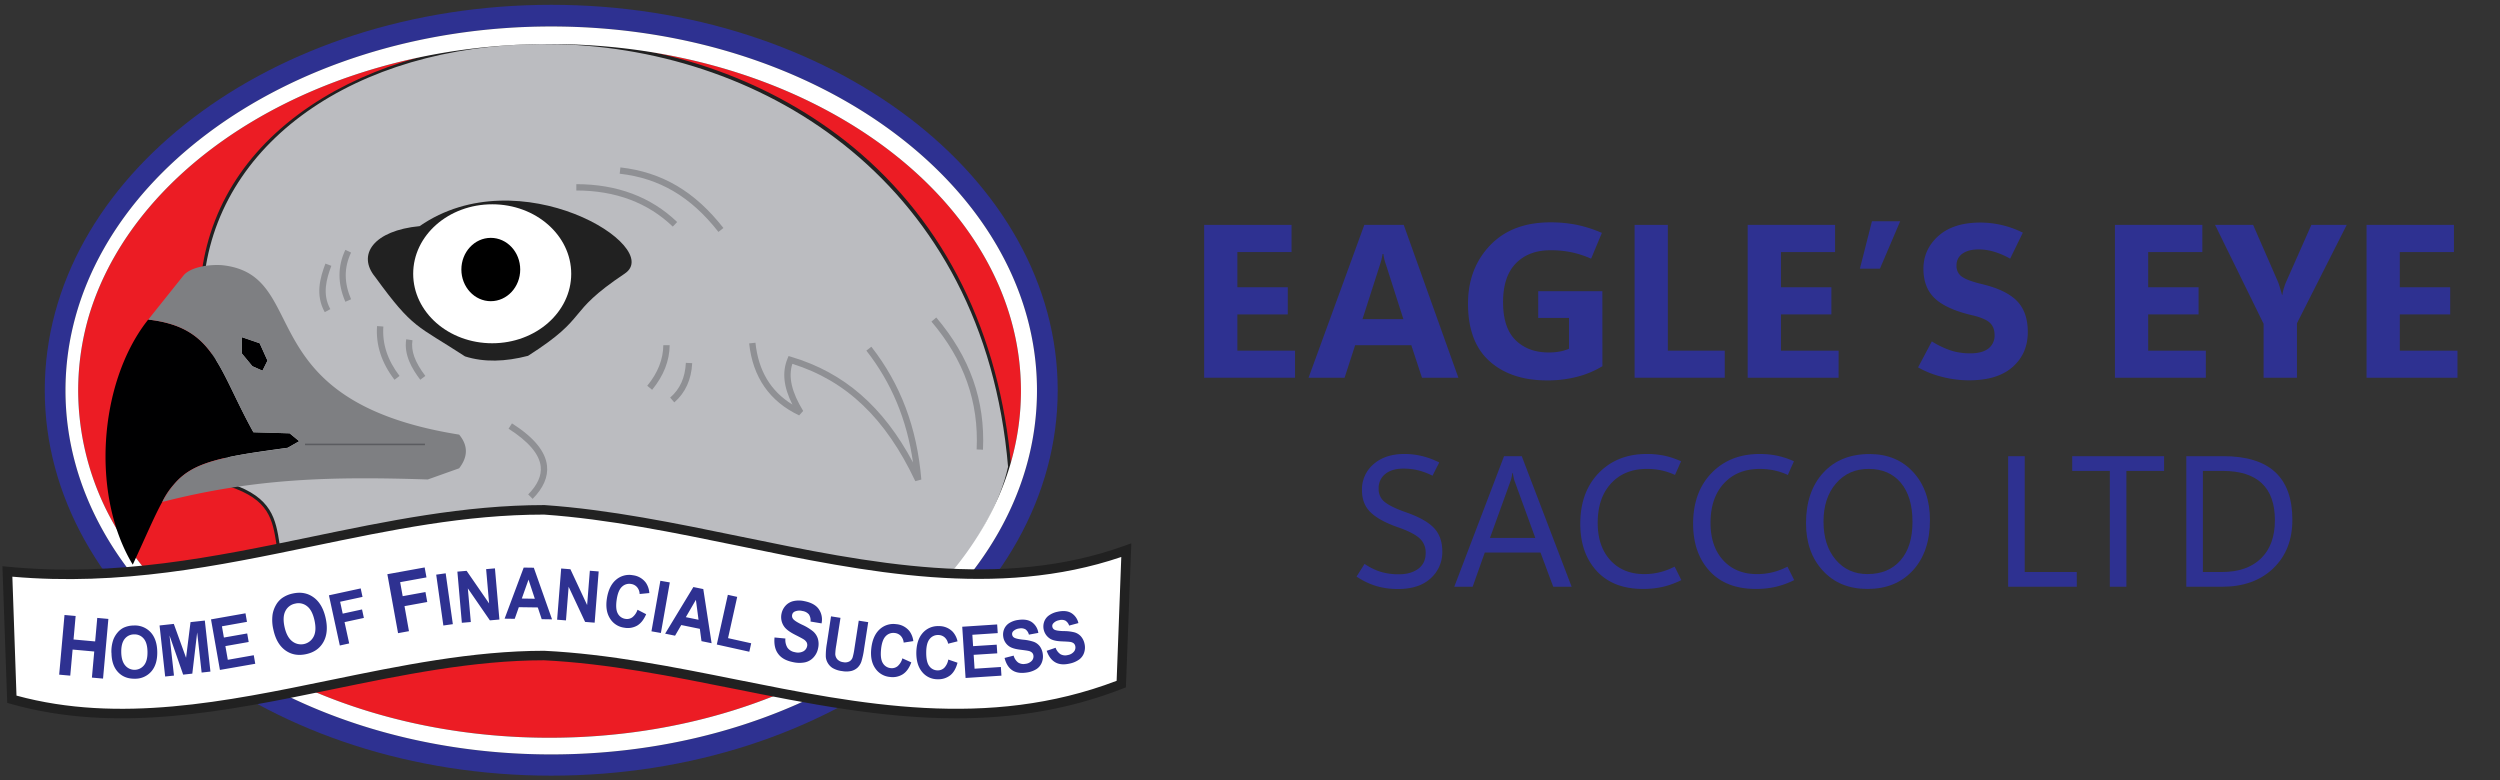 <svg xmlns="http://www.w3.org/2000/svg" id="Eagles_Eye_Sacco_Logo_Icon_1080x1080" data-name="Eagles Eye Sacco Logo Icon 1080x1080" viewBox="0 0 1681.67 525"><rect x="0" y="0" width="1681.67" height="525" fill="#333333" stroke="none"/><defs><style>.cls-1{fill:#2e3191;}.cls-2{fill:#ec1c24;}.cls-3{fill:#bbbcc0;}.cls-12,.cls-13,.cls-3,.cls-6{fill-rule:evenodd;}.cls-12,.cls-4{fill:#212121;}.cls-5,.cls-6{fill:#fff;}.cls-7{fill:#8f9094;}.cls-8{fill:none;}.cls-9{fill:#000001;}.cls-10{fill:#7e7f82;}.cls-11{fill:#5b5c60;}</style></defs><path class="cls-1" d="M60.25,211a175.48,175.48,0,0,0-7.9,51.94A179.09,179.09,0,0,0,71.7,343.35a182.1,182.1,0,0,1-19.12-80.71A178.51,178.51,0,0,1,60.25,211Z"></path><path class="cls-1" d="M370.8,3.24C182.94,3.24,30.11,119.54,30.11,262.5S182.94,521.76,370.8,521.76,711.48,405.45,711.48,262.5,558.65,3.24,370.8,3.24Zm0,504.23c-180.16,0-326.74-109.83-326.74-244.83S190.63,17.81,370.79,17.81,697.54,127.64,697.54,262.64,551,507.47,370.79,507.47Z"></path><path class="cls-2" d="M369.56,29.6C218.64,29.6,92.35,107.13,60.25,211a178.51,178.51,0,0,0-7.67,51.65A182.1,182.1,0,0,0,71.7,343.35c44.55,89.24,161.09,152.91,297.86,152.91,175.18,0,317.2-104.46,317.2-233.33S544.74,29.6,369.56,29.6Z"></path><path class="cls-3" d="M136.79,183c30.33-220.66,512-228.26,542.33,131-8.26,36.88-32,62.54-48,93.81l-443-35.61c-3.53-19.7-2.72-35.93-33.54-46Z"></path><path class="cls-4" d="M631.69,409l-.71-.06L187.15,373.25l-.14-.81c-.37-2.06-.69-4.08-1-6.05-2.69-16.94-4.81-30.31-31.81-39.17l-.65-.21L135.72,183l0-.13c6.62-48.21,34.78-88.65,81.43-117,43.25-26.24,99.53-39.85,158.45-38.3,74.17,1.94,144.48,27.23,198,71.22C635.75,150,672.61,224.36,680.19,314v.16l0,.16c-5.55,24.77-18.21,44.78-30.45,64.13C643.62,388,637.33,398,632,408.35ZM189,371.25l441.48,35.49c5.29-10.23,11.48-20,17.47-29.47,12.12-19.15,24.65-39,30.14-63.29C661.79,122.68,514.43,33.38,375.56,29.75c-127-3.28-224.75,59.7-237.69,153.28l17.62,142.38c27.64,9.28,29.95,23.82,32.62,40.64C188.38,367.76,188.65,369.49,189,371.25Z"></path><path class="cls-5" d="M370.79,17.81c-180.16,0-326.74,109.83-326.74,244.83S190.63,507.47,370.79,507.47,697.54,397.64,697.54,262.64,551,17.81,370.79,17.81Zm-1.23,478.45c-136.77,0-253.31-63.67-297.86-152.91a182.1,182.1,0,0,1-19.12-80.71A178.51,178.51,0,0,1,60.25,211C92.35,107.13,218.64,29.6,369.56,29.6c175.18,0,317.2,104.47,317.2,233.33S544.74,496.26,369.56,496.26Z"></path><path class="cls-6" d="M5,384.4C136.63,397.22,245,343,366.08,343c130.51,9.05,265.66,72.56,391.55,27.14l-3.4,90.09C621.83,511.83,495.46,447.37,366.08,441,245.45,441,124.83,503.53,8,470.36Z"></path><path class="cls-4" d="M643.39,483.2c-50.55,0-100.37-10-149.23-19.8-42-8.42-85.35-17.13-128.24-19.25-47.43,0-95.86,10-142.69,19.63C152,478.46,78.29,493.65,7.1,473.44l-2.24-.64L1.63,380.87l3.63.35c73,7.11,139.62-6.72,204-20.09,50.62-10.51,103-21.38,156.8-21.38h.22c43.72,3,88.58,12.27,132,21.21,86.13,17.74,175.2,36.09,258.27,6.11l4.46-1.6-3.65,96.92-2,.76C717.73,477.85,680.37,483.2,643.39,483.2ZM11.09,467.91c69,18.84,141.1,4,210.85-10.39,47.15-9.71,95.9-19.76,144.14-19.76,43.52,2.15,87.15,10.91,129.34,19.37,83.08,16.67,169,33.9,255.7.83l3.13-83.3C670.8,403,582.45,384.84,497,367.23c-43.15-8.88-87.76-18.07-131-21.08-53.15,0-102.81,10.33-155.39,21.24-63.8,13.25-129.75,26.94-202.3,20.53Z"></path><path class="cls-1" d="M704.07,437.78l6-2.06a8.51,8.51,0,0,0,3.34,4.38,6.61,6.61,0,0,0,4.89.52,6.74,6.74,0,0,0,4.22-2.43,4.38,4.38,0,0,0,.78-3.6,3.33,3.33,0,0,0-1.11-1.89,5.09,5.09,0,0,0-2.57-.93c-.8-.12-2.57-.22-5.33-.33q-5.32-.21-7.81-1.73a9.73,9.73,0,0,1-4.17-11.28,8.81,8.81,0,0,1,3.07-4.3,14.81,14.81,0,0,1,5.82-2.58q5.82-1.33,9.4.8a10.6,10.6,0,0,1,4.81,6.78l-6.23,1.68a6.11,6.11,0,0,0-2.57-3.35,6,6,0,0,0-4.19-.25,6.8,6.8,0,0,0-4,2.2,2.62,2.62,0,0,0-.51,2.33,2.75,2.75,0,0,0,1.4,1.83c1,.55,3,.86,6.26.95a29.14,29.14,0,0,1,7.29.87,9.3,9.3,0,0,1,4.21,2.64,11,11,0,0,1,2.47,5.08,10.85,10.85,0,0,1-.24,5.76,9.3,9.3,0,0,1-3.32,4.72,16.75,16.75,0,0,1-6.47,2.78q-5.88,1.35-9.71-.88c-2.55-1.47-4.46-4.05-5.73-7.71m-28.33,4.8,6.11-1.57a8.52,8.52,0,0,0,3,4.63,6.55,6.55,0,0,0,4.82.92,6.76,6.76,0,0,0,4.41-2.09,4.32,4.32,0,0,0,1.07-3.52,3.28,3.28,0,0,0-1-2,5.21,5.21,0,0,0-2.49-1.14q-1.17-.27-5.29-.76c-3.52-.43-6.07-1.21-7.64-2.36a9.35,9.35,0,0,1-3.89-6.47,9.59,9.59,0,0,1,.64-5.1,8.79,8.79,0,0,1,3.42-4,14.67,14.67,0,0,1,6-2.1c3.94-.57,7.05-.06,9.31,1.56a10.64,10.64,0,0,1,4.25,7.15l-6.35,1.17a6.2,6.2,0,0,0-2.29-3.56,6.07,6.07,0,0,0-4.16-.58,6.76,6.76,0,0,0-4.12,1.87,2.62,2.62,0,0,0-.7,2.28,2.76,2.76,0,0,0,1.25,1.94c.91.62,3,1.11,6.16,1.45a29.76,29.76,0,0,1,7.2,1.46,9.34,9.34,0,0,1,4,3,11,11,0,0,1,2,5.26,10.91,10.91,0,0,1-.7,5.72,9.31,9.31,0,0,1-3.7,4.43,16.78,16.78,0,0,1-6.67,2.25q-6,.87-9.61-1.66T675.74,442.58Zm-26.23,13.47-2.25-34.47,23.5-1.54.38,5.83L654.07,427l.5,7.65,15.88-1,.38,5.83-15.88,1,.61,9.34,17.7-1.16.38,5.83Zm-11.62-12.39,6.2,2.13q-1.49,5.68-4.84,8.43a12.83,12.83,0,0,1-8.48,2.69,13.21,13.21,0,0,1-10.39-4.79c-2.69-3.17-4-7.46-4-12.91q.09-8.62,4.23-13.37a13.55,13.55,0,0,1,10.83-4.68,12.68,12.68,0,0,1,9.46,3.84,14,14,0,0,1,3.2,6.41L637.76,433a7.44,7.44,0,0,0-2.32-4.26,6.49,6.49,0,0,0-4.34-1.59,7,7,0,0,0-5.77,2.71q-2.24,2.73-2.29,8.91-.06,6.54,2.09,9.34a6.83,6.83,0,0,0,5.63,2.83,6.17,6.17,0,0,0,4.43-1.73A10.59,10.59,0,0,0,637.89,443.66ZM607,442.85l6,2.71q-2,5.54-5.63,7.94a12.83,12.83,0,0,1-8.69,1.87,13.2,13.2,0,0,1-9.89-5.77q-3.57-5.1-2.72-13.22.9-8.56,5.48-12.9a13.55,13.55,0,0,1,11.23-3.63,12.64,12.64,0,0,1,9,4.72,13.94,13.94,0,0,1,2.58,6.68l-6.49,1a7.49,7.49,0,0,0-1.9-4.46,6.44,6.44,0,0,0-4.17-2,7,7,0,0,0-6,2.14c-1.65,1.67-2.69,4.56-3.12,8.65q-.68,6.51,1.19,9.5a6.84,6.84,0,0,0,5.33,3.35,6.15,6.15,0,0,0,4.58-1.3A10.57,10.57,0,0,0,607,442.85ZM559,414.6l6.37,1-2.86,18.5a42,42,0,0,0-.65,5.75,5.71,5.71,0,0,0,1.39,3.66,6.41,6.41,0,0,0,4,1.92,6,6,0,0,0,4.21-.58,4.81,4.81,0,0,0,2.09-2.69,42,42,0,0,0,1.18-5.76l2.92-18.9,6.37,1-2.78,18a50.9,50.9,0,0,1-1.85,8.61,10.26,10.26,0,0,1-2.56,4,9.58,9.58,0,0,1-4.12,2.21,15.14,15.14,0,0,1-6.19.11,16.25,16.25,0,0,1-6.63-2.18,10,10,0,0,1-3.21-3.51,9.74,9.74,0,0,1-1.19-4.07,45.8,45.8,0,0,1,.72-8.76Zm-38,14.21,7.32.7a9.92,9.92,0,0,0,1.43,6.26,7.66,7.66,0,0,0,4.93,2.92,7.85,7.85,0,0,0,5.66-.54,5.1,5.1,0,0,0,2.58-3.43,3.92,3.92,0,0,0-.27-2.55,6.08,6.08,0,0,0-2.28-2.24c-.79-.5-2.62-1.47-5.5-2.93q-5.55-2.81-7.45-5.61a11,11,0,0,1-1.7-8.66,11.28,11.28,0,0,1,2.73-5.34,10.25,10.25,0,0,1,5.35-3.07,17.08,17.08,0,0,1,7.42.08q6.82,1.39,9.59,5.4a12.38,12.38,0,0,1,1.83,9.53l-7.43-1.24a7.16,7.16,0,0,0-1.1-4.8,7,7,0,0,0-4.34-2.29,7.94,7.94,0,0,0-5.26.41,3.06,3.06,0,0,0-1.67,2.23,3.2,3.2,0,0,0,.6,2.62c.75,1.05,2.81,2.39,6.19,4a33.78,33.78,0,0,1,7.31,4.46,10.72,10.72,0,0,1,3.19,4.84,12.79,12.79,0,0,1,.16,6.58,12.49,12.49,0,0,1-3,6,10.82,10.82,0,0,1-5.81,3.4,19.46,19.46,0,0,1-8.21-.18q-6.9-1.41-9.88-5.63C521.36,437,520.59,433.31,521,428.81Zm-38.83,4.74,7.43-33.44,6.29,1.39-6.16,27.75,15.57,3.46-1.26,5.69Zm-12.29-16.66-1.77-13.41-6.77,11.66Zm8.79,15.78-6.8-1.39L470.76,423l-12.5-2.56-4.17,7.17-6.68-1.37,19-31.36,6.67,1.36Zm-40.46-8,6-34,6.35,1.11-6,34Zm-9.39-14.52,5.83,3q-2.3,5.41-6,7.64a12.77,12.77,0,0,1-8.78,1.43,13.18,13.18,0,0,1-9.58-6.25q-3.3-5.26-2.06-13.34,1.33-8.52,6.12-12.61a13.54,13.54,0,0,1,11.4-3.07,12.67,12.67,0,0,1,8.8,5.17,14.06,14.06,0,0,1,2.24,6.81l-6.53.64a7.49,7.49,0,0,0-1.68-4.55,6.42,6.42,0,0,0-4.07-2.2,7,7,0,0,0-6.1,1.84q-2.61,2.38-3.55,8.48-1,6.47.71,9.54a6.83,6.83,0,0,0,5.16,3.62,6.15,6.15,0,0,0,4.63-1.07A10.58,10.58,0,0,0,428.83,410.15Zm-54.06,6.7,2.72-34.44,6.22.5L394.94,407l1.83-23.08,5.94.47L400,418.85l-6.42-.51L382.5,394.68l-1.79,22.64Zm-15-14.1-4.24-12.85L351,402.62Zm11.58,13.86-6.94-.1-2.63-7.9L349,408.43l-2.76,7.83-6.81-.1,12.84-34.37,6.81.1Zm-60.67,2.32-3-34.41,6.21-.54L329,405.9l-2-23.06,5.93-.52,3,34.42-6.41.56-14.82-21.51,2,22.63Zm-12.44,1.83-4.81-34.21,6.38-.9,4.81,34.21Zm-30.47,5.15-7.2-39.66,25.1-4.55,1.22,6.7-17.71,3.21,1.71,9.42,15.31-2.78,1.21,6.7-15.3,2.78,3,16.84Zm-39.17,8.3-7.33-33.76,21.37-4.64,1.23,5.7-15.07,3.27,1.74,8,13-2.83,1.24,5.71-13,2.82,3.12,14.34Zm-37.17-12.4q1.49,6.69,5.1,9.52A9.51,9.51,0,0,0,211,428.17q2.06-4.05.54-10.9t-5-9.5a9.11,9.11,0,0,0-8-1.73,9.24,9.24,0,0,0-6.57,5Q189.93,415,191.42,421.81Zm-7.48,1.93a27.66,27.66,0,0,1-.57-10.48,19.22,19.22,0,0,1,2.18-6.15,14.87,14.87,0,0,1,3.9-4.59,19.17,19.17,0,0,1,7.48-3.28q8-1.77,14,2.57t8.13,14q2.1,9.56-1.48,16T206,440q-8.09,1.78-14.05-2.53T183.94,423.74Zm-36,26.9-6-34,23.19-4.09,1,5.75-16.85,3,1.33,7.56,15.67-2.76,1,5.75-15.67,2.76,1.63,9.22,17.46-3.08,1,5.75Zm-36.84,4.43-3.77-34.34,9.59-1.05,8.24,22.8,3-24,9.62-1.05,3.77,34.33-5.92.65-3-27-3.27,27.72-6.15.68-9.18-26.36,3,27ZM81.57,438.8q.12,5.88,2.68,8.86a8.16,8.16,0,0,0,12.67-.22c1.6-2,2.37-5.06,2.29-9.08s-.93-6.9-2.58-8.82a7.84,7.84,0,0,0-6.44-2.8,7.92,7.92,0,0,0-6.36,3.08C82.25,431.83,81.49,434.82,81.57,438.8Zm-6.62.37a24,24,0,0,1,1.29-8.91,16.33,16.33,0,0,1,2.87-4.8,12.7,12.7,0,0,1,4-3.2,16.31,16.31,0,0,1,6.84-1.5,14.36,14.36,0,0,1,11.36,4.53c2.87,3.11,4.37,7.48,4.47,13.12s-1.2,10-3.93,13.19a14.23,14.23,0,0,1-11.12,4.95q-7.09.13-11.38-4.49T75,439.17ZM39.8,453.82l3.59-40.14,7.49.67-1.41,15.81L64,431.47l1.42-15.82,7.48.68-3.59,40.14-7.49-.67,1.57-17.55-14.56-1.31-1.58,17.55Z"></path><path class="cls-7" d="M615.7,323.68c-20-42.34-46.27-67.48-82.71-78.94-2.82,8.85-.47,19,7.29,31.69l-2.73,3C517.69,270,506.38,253.74,503.93,231l4.24-.46c2,18.88,10.19,32.55,24.86,41.61-6-11.9-7-21.83-3.32-30.88l.73-1.79,1.85.56c35.44,10.58,61.69,33.28,81.87,71.05-4.15-28.89-14.47-53.6-31.39-75.24l3.36-2.62c19.7,25.21,30.7,54.43,33.62,89.34Z"></path><path class="cls-7" d="M661.22,302.52l-4.26-.2c1.5-32-8.45-60.14-30.41-86l3.25-2.76C652.49,240.28,662.77,269.37,661.22,302.52Z"></path><path class="cls-7" d="M438.66,262.21l-3.29-2.7c7.09-8.63,10.73-17.83,10.82-27.32l4.27,0C450.36,242.72,446.39,252.81,438.66,262.21Z"></path><path class="cls-7" d="M453.58,270.67l-2.79-3.22c6.61-5.73,10.07-13.38,10.57-23.38l4.26.22C465.06,255.36,461,264.23,453.58,270.67Z"></path><path class="cls-7" d="M452.55,152.42c-16.74-16.09-38.57-24.26-64.87-24.28v-4.26c27.44,0,50.25,8.59,67.82,25.47Z"></path><path class="cls-7" d="M483.26,156c-18.53-23.67-39.63-36.11-66.41-39.15l.48-4.24c28,3.18,50,16.13,69.29,40.76Z"></path><path class="cls-7" d="M282.7,255.45c-5.29-7-11.14-16.49-9.45-27.24l4.21.66c-1.12,7.16,1.54,14.57,8.65,24Z"></path><path class="cls-7" d="M358.29,335.58l-3-3c6.28-6.36,9.12-12.69,8.43-18.82-.92-8.27-8.2-16.81-21.63-25.38l2.29-3.6c14.78,9.43,22.49,18.76,23.58,28.51C368.77,320.77,365.52,328.27,358.29,335.58Z"></path><path class="cls-7" d="M232.31,203c-5.26-12.16-5.25-23.92,0-34.94l3.85,1.84c-4.79,10-4.78,20.27,0,31.41Z"></path><path class="cls-7" d="M218.45,210c-6.45-11.74-3.16-23,.44-32.68l4,1.49c-3.26,8.77-6.28,19-.69,29.14Z"></path><path class="cls-7" d="M265.37,255.47c-8.71-11.34-12.67-23.5-11.74-36.13l4.25.31c-.85,11.56,2.81,22.73,10.87,33.22Z"></path><path class="cls-8" d="M193.52,301.2c-9.38,1.26-17.59,2.41-24.82,3.56Z"></path><path class="cls-9" d="M194.84,291.46l-24.37-.71c-24.15-43.44-25.94-70.66-70.76-75.79l-.45.55c-.24.28-.45.58-.66.87-32.13,41.85-37.52,116.69-9.3,163.45,8.68-18.61,14.28-32.14,19.85-42.22A52,52,0,0,1,117,325.86a.87.87,0,0,1,.17-.21c.62-.71,1.24-1.41,1.88-2.09l.13-.13c9.63-9.91,22.89-14.37,49.55-18.67,7.23-1.15,15.44-2.3,24.82-3.56l7.75-4.44Z"></path><polygon class="cls-9" points="162.61 226.76 162.61 237.68 169.77 246.35 176.55 249.38 179.94 242.58 174.67 230.9 162.61 226.76"></polygon><path class="cls-10" d="M308.85,292.35c-143.15-22.87-98.3-107.81-159.71-114-9.53-.57-21.26,1.52-25.75,7L99.71,215c44.82,5.13,46.61,32.35,70.76,75.79l24.37.71,6.43,5.3-7.75,4.44-24.82,3.56c-26.66,4.3-39.92,8.76-49.55,18.67l-.13.13c-.64.68-1.26,1.38-1.88,2.09a.87.87,0,0,0-.17.21,71.29,71.29,0,0,0-7.8,11.75c62.43-16,113.63-17.23,178.58-15.12l21.1-7.52C314.7,307.42,315.08,299.88,308.85,292.35Zm-132.3-43-6.78-3-7.16-8.67V226.76l12.06,4.14,5.27,11.68Z"></path><path class="cls-10" d="M109.15,337.61h0a71.29,71.29,0,0,1,7.8-11.75A52,52,0,0,0,109.15,337.61Z"></path><rect class="cls-11" x="246.13" y="260.02" width="1.07" height="80.67" transform="matrix(0, -1, 1, 0, -54.84, 545.61)"></rect><path class="cls-12" d="M420.3,184c-41.14,27.47-22.63,28.28-65.1,55.35-15.34,4-29.58,4.44-42.4.38-32.46-21.21-34.68-18-60.38-53.36-12.53-15.13-.95-31.32,29.85-34.26,67-46.41,165,13.9,138,31.89"></path><path class="cls-6" d="M331.09,137.42c29.35,0,53.15,20.92,53.15,46.74s-23.8,46.74-53.15,46.74S277.94,210,277.94,184.16s23.79-46.74,53.15-46.74"></path><path class="cls-13" d="M330.14,160c10.93,0,19.79,9.54,19.79,21.3s-8.86,21.3-19.79,21.3-19.79-9.54-19.79-21.3,8.86-21.3,19.79-21.3"></path><path class="cls-1" d="M871.13,254.08H810V151.28h58.78v18.28H832.34v23.66h33.91V211.5H832.34v24.37h38.79Z"></path><path class="cls-1" d="M880.23,254.08l37.5-102.8h26.52L981,254.08H956.51l-7.17-21.86H911.56l-7.1,21.86Zm36.28-39.43H944l-11.61-36.34c-.48-1.34-.85-2.53-1.12-3.55a31.88,31.88,0,0,1-.68-3.91h-.57c-.24,1.39-.49,2.63-.75,3.73s-.59,2.24-1,3.44Z"></path><path class="cls-1" d="M1077.89,246.34a63.55,63.55,0,0,1-16.6,7,78.3,78.3,0,0,1-20.61,2.54q-24.3,0-38.75-12.94t-14.45-38.67q0-23.59,14.77-39.15t40.65-15.55a88.84,88.84,0,0,1,17.81,1.68,86.48,86.48,0,0,1,16.82,5.41L1070.29,174a67.58,67.58,0,0,0-13.27-4.33,69.07,69.07,0,0,0-14.12-1.33q-14.62,0-23.23,8.82t-8.6,26.09q0,17.35,8.46,25.6t22.22,8.24a39.14,39.14,0,0,0,7.67-.68,27.89,27.89,0,0,0,6-1.83V213.86h-20.72v-18h43.16Z"></path><path class="cls-1" d="M1160.19,254.08h-60.65V151.28h22.36v84.59h38.29Z"></path><path class="cls-1" d="M1236.75,254.08H1175.6V151.28h58.79v18.28H1198v23.66h33.91V211.5H1198v24.37h38.78Z"></path><path class="cls-1" d="M1278.19,148.84l-13.62,31.9h-13.48l8.1-31.9Z"></path><path class="cls-1" d="M1290.23,247.13l9.25-17.49A59.47,59.47,0,0,0,1313,236a43.62,43.62,0,0,0,12.19,1.69q8.23,0,12.37-3.27a10.92,10.92,0,0,0,4.12-9.07q0-5.37-3.3-8.35t-12-5q-17.07-4-24.81-11.22t-7.74-20q0-13,10-22t28.07-9.07a63.9,63.9,0,0,1,14.8,1.72,63,63,0,0,1,14,5.09L1352.17,174a51.44,51.44,0,0,0-11.14-4.76,36.84,36.84,0,0,0-9.86-1.47q-7.1,0-11.08,2.83a9.39,9.39,0,0,0-4,8.14,8.52,8.52,0,0,0,3.62,7.38c2.42,1.72,6.75,3.35,13,4.87q16.56,3.88,23.94,11.37t7.38,21q0,14.47-10.18,23.48t-29.46,9a73.11,73.11,0,0,1-17.82-2.29A64.19,64.19,0,0,1,1290.23,247.13Z"></path><path class="cls-1" d="M1483.8,254.08h-61.15V151.28h58.78v18.28H1445v23.66h33.91V211.5H1445v24.37h38.79Z"></path><path class="cls-1" d="M1578.57,151.28l-33.48,66.17v36.63h-22.44V217.81L1490,151.28h25.6l17,38.93c.14.38.42,1.24.82,2.58s1,3.2,1.62,5.59h.21a34.17,34.17,0,0,1,1-4.45c.41-1.29.8-2.43,1.18-3.44l17.35-39.21Z"></path><path class="cls-1" d="M1653.06,254.08h-61.15V151.28h58.78v18.28h-36.42v23.66h33.91V211.5h-33.91v24.37h38.79Z"></path><path class="cls-1" d="M912.51,387.83l5.39-8.52a41,41,0,0,0,10.85,5.33,41.67,41.67,0,0,0,12.31,1.66q7.91,0,12.92-3.68T959,372a12.65,12.65,0,0,0-4.22-10q-4.23-3.74-14-7.17-12.62-4.35-18.62-10t-6-15A22.21,22.21,0,0,1,924,312.18q7.8-6.8,20.73-6.8a50.3,50.3,0,0,1,11.76,1.38,54.39,54.39,0,0,1,11.64,4.32L963.6,320a45,45,0,0,0-9.56-3.61,41.55,41.55,0,0,0-10-1.17q-7.72,0-12.19,3.59a12,12,0,0,0-4.47,10,10.81,10.81,0,0,0,4.1,8.88q4.11,3.31,13.78,6.74,13.35,4.59,19.14,10.53t5.79,16.05a23.49,23.49,0,0,1-7.81,18q-7.8,7.2-22,7.2a50.73,50.73,0,0,1-14.61-2A49.21,49.21,0,0,1,912.51,387.83Z"></path><path class="cls-1" d="M978.24,394.69l33.5-87.84h11.89l33.56,87.84h-12.37l-8.57-23H998.76l-8.15,23Zm24-32.83h30.5L1019,324.06a12.68,12.68,0,0,1-.73-2.45c-.21-1-.43-2.14-.68-3.49h-.24c-.21,1.23-.42,2.33-.65,3.31a18.59,18.59,0,0,1-.76,2.57Z"></path><path class="cls-1" d="M1131,390.22a58.25,58.25,0,0,1-12.5,4.53,59.22,59.22,0,0,1-13.29,1.41q-20,0-31.09-12T1063,352.36q0-21.37,12.41-34.18t32.31-12.8a57.82,57.82,0,0,1,11.88,1.16,55.26,55.26,0,0,1,11.21,3.74l-4.1,9.19a44.28,44.28,0,0,0-9.25-3.09,47,47,0,0,0-9.74-.95q-15,0-24,9.74t-9,26.52q0,15.87,8.52,25.17t22.78,9.31a44.14,44.14,0,0,0,10.26-1.19,45.22,45.22,0,0,0,10.2-3.83Z"></path><path class="cls-1" d="M1206.9,390.22a58.06,58.06,0,0,1-12.5,4.53,59.15,59.15,0,0,1-13.29,1.41q-20,0-31.08-12t-11.12-31.79q0-21.37,12.4-34.18t32.31-12.8a58,58,0,0,1,11.89,1.16,55.47,55.47,0,0,1,11.21,3.74l-4.11,9.19a44.09,44.09,0,0,0-9.25-3.09,47,47,0,0,0-9.74-.95q-15,0-24,9.74t-9,26.52q0,15.87,8.51,25.17t22.79,9.31a44.26,44.26,0,0,0,10.26-1.19,45.22,45.22,0,0,0,10.2-3.83Z"></path><path class="cls-1" d="M1256.15,396.16q-18.69,0-30-12.31t-11.3-32q0-21.13,11.52-33.78t31.24-12.65q18.26,0,29.43,12.25t11.18,32.1q0,21.43-11.49,33.93T1256.15,396.16Zm.06-10q14.08,0,22.17-9.21t8.09-25.88q0-17-7.87-26.34t-21.72-9.31q-13.47,0-21.87,9.77t-8.39,25.69q0,15.93,8.18,25.61T1256.21,386.17Z"></path><path class="cls-1" d="M1397,394.69h-46.18V306.85h11.14v77.92h35Z"></path><path class="cls-1" d="M1455.71,316.77h-25.35v77.92h-11.15V316.77h-25.3v-9.92h61.8Z"></path><path class="cls-1" d="M1470.66,394.69V306.85h24.87q23.28,0,34.88,10.69T1542,349.67q0,20.34-12.89,32.68t-34.46,12.34Zm11.15-77.92v68h12.8q16.85,0,26.25-9.1t9.4-25.76q0-16.47-8.79-24.81t-26.31-8.33Z"></path></svg>